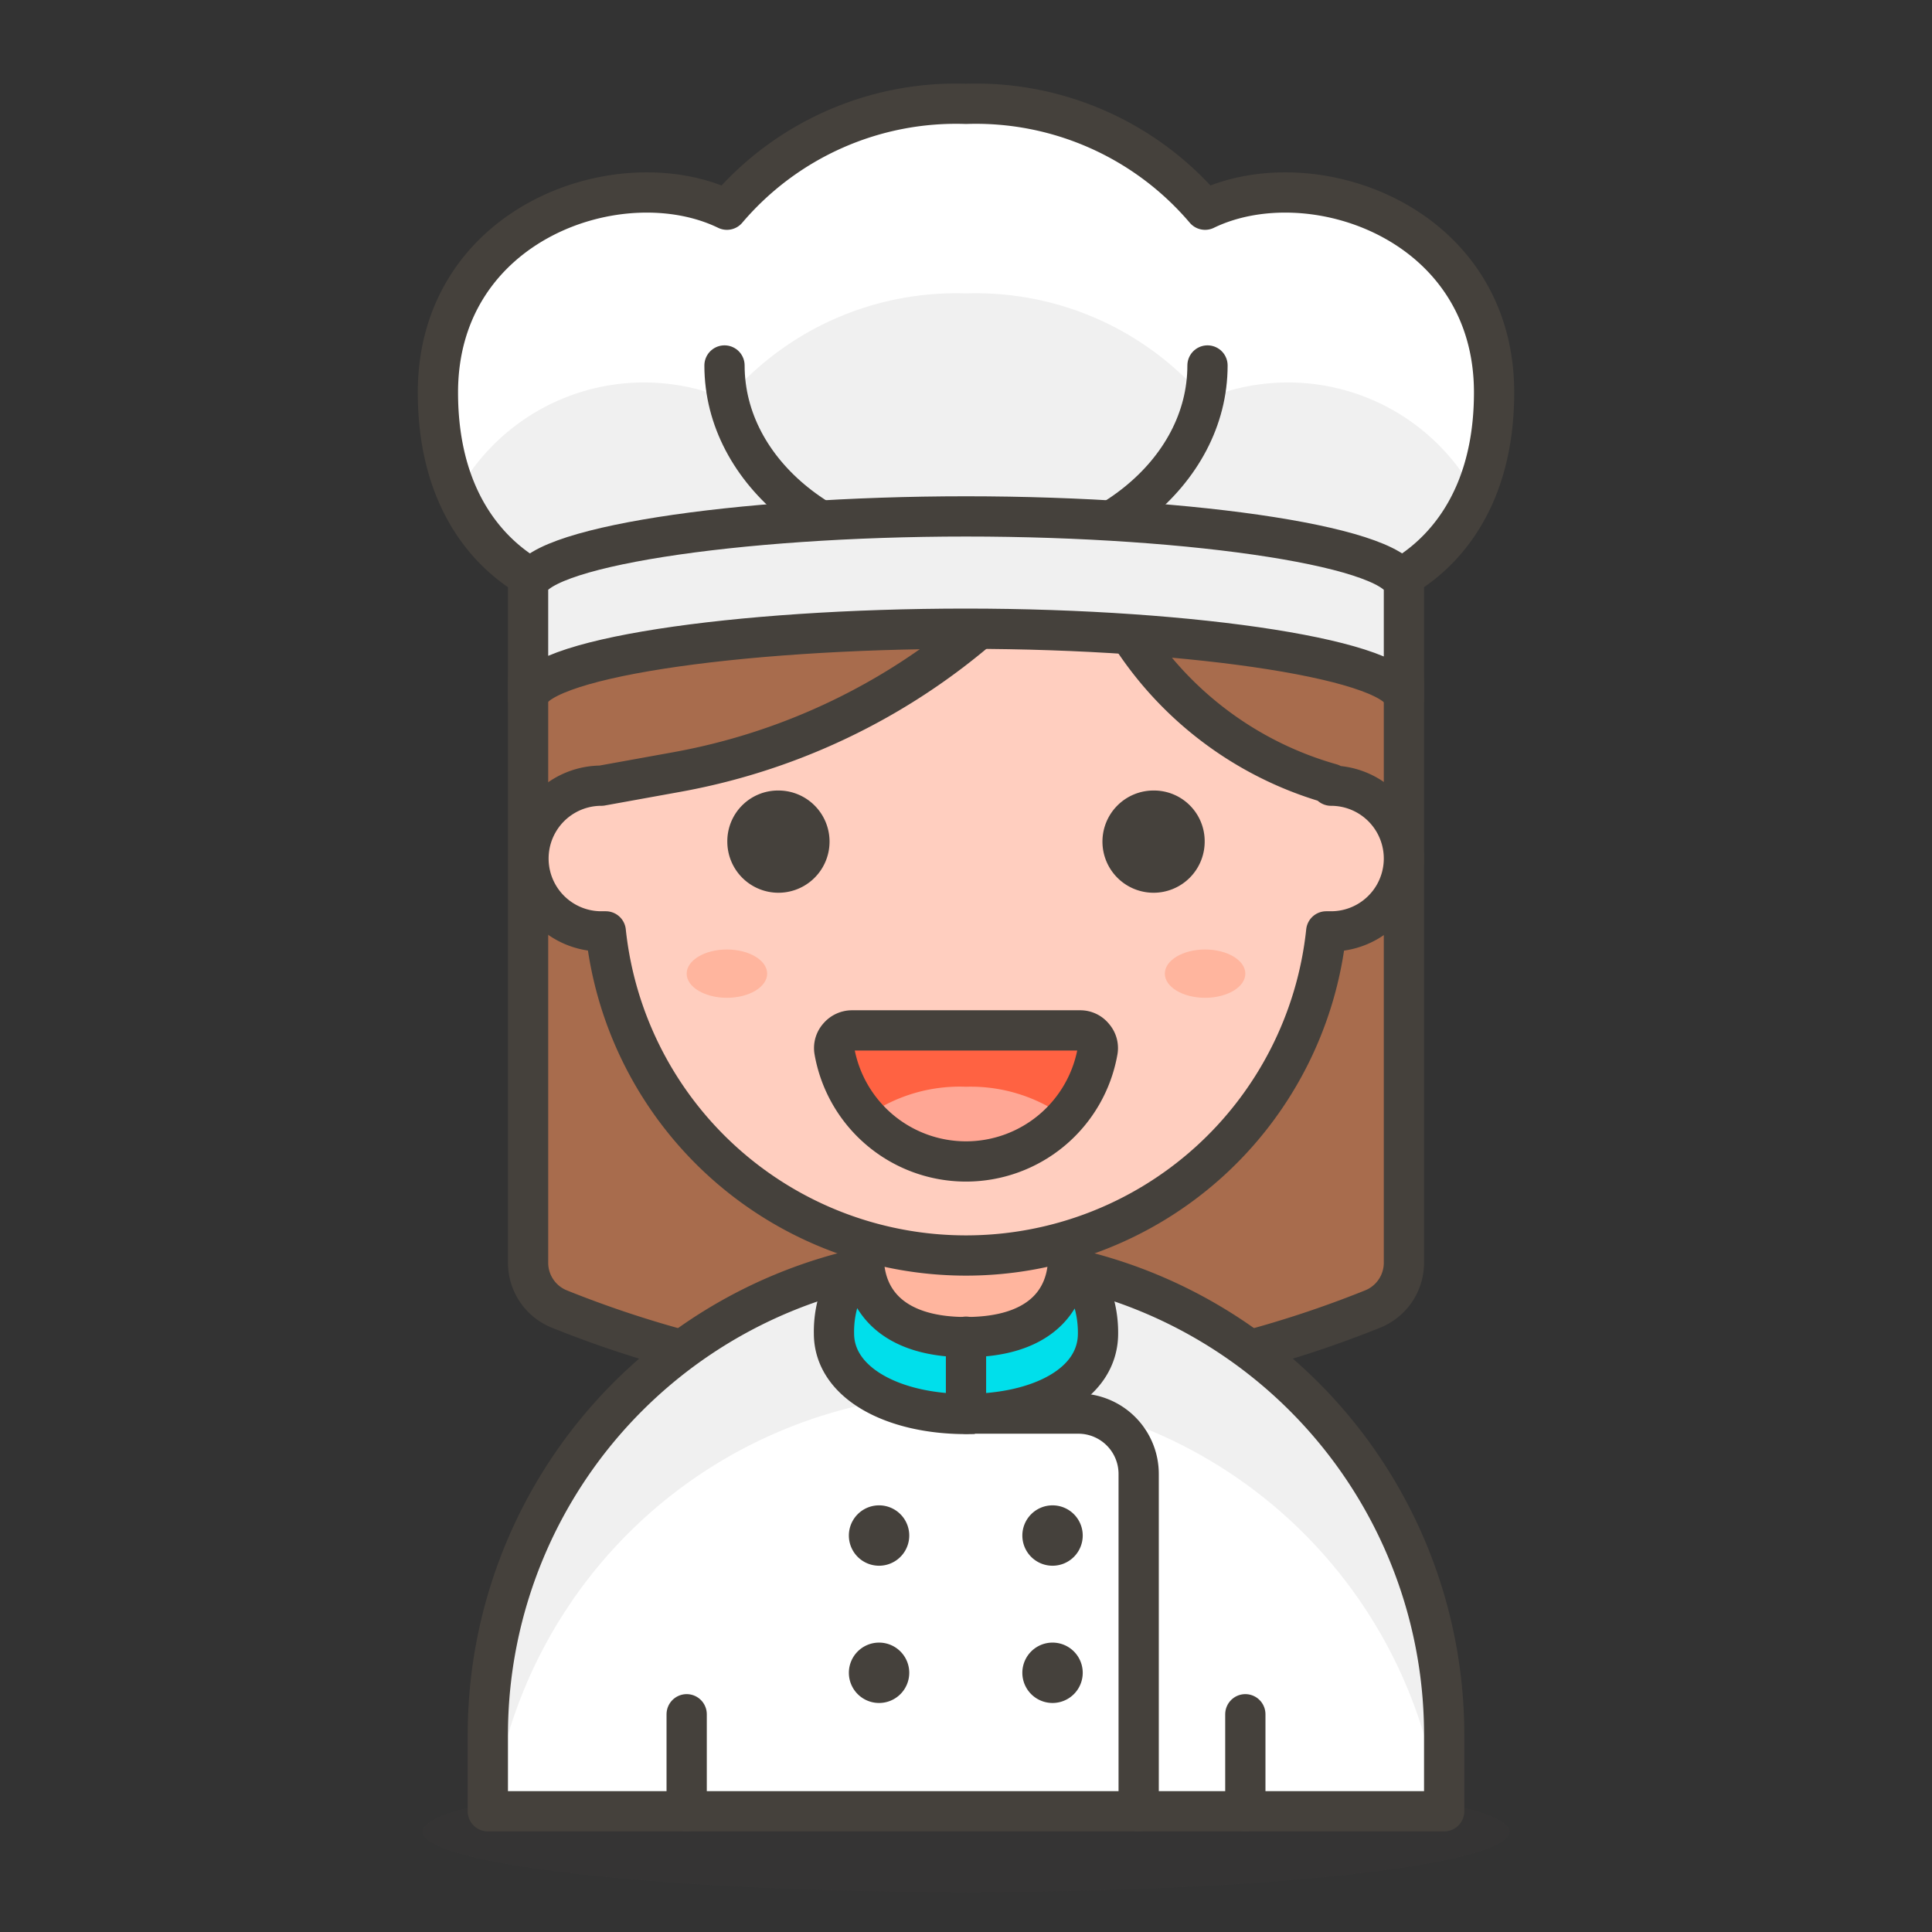 <svg id="Icons" xmlns="http://www.w3.org/2000/svg" viewBox="0 0 48 48"><rect x="0" y="0" width="48" height="48" fill="#333333" stroke="none"/><defs><style>.cls-1{fill:#a86c4d;}.cls-1,.cls-10,.cls-11,.cls-15,.cls-5,.cls-6,.cls-7,.cls-8{stroke:#45413c;stroke-linecap:round;stroke-linejoin:round;}.cls-11,.cls-2,.cls-9{fill:#45413c;}.cls-2{opacity:0.15;}.cls-3,.cls-8{fill:#fff;}.cls-15,.cls-4{fill:#f0f0f0;}.cls-5{fill:none;}.cls-14,.cls-6{fill:#ffb59e;}.cls-7{fill:#00dfeb;}.cls-10{fill:#ffcebf;}.cls-12{fill:#ff6242;}.cls-13{fill:#ffa694;}</style></defs><title>144-woman-cook-2</title><path id="_Path_" data-name="&lt;Path&gt;" class="cls-1" d="M24,6.32A10.88,10.88,0,0,1,34.88,17.19V31.38a1.24,1.24,0,0,1-.77,1.14h0a27.09,27.09,0,0,1-20.22,0h0a1.24,1.24,0,0,1-.77-1.14V17.19A10.88,10.88,0,0,1,24,6.32Z"/><ellipse id="_Ellipse_" data-name="&lt;Ellipse&gt;" class="cls-2" cx="24" cy="45.51" rx="13.5" ry="1.5"/><path id="_Rectangle_" data-name="&lt;Rectangle&gt;" class="cls-3" d="M24,31.22h0A11.88,11.88,0,0,1,35.88,43.1V45a0,0,0,0,1,0,0H12.12a0,0,0,0,1,0,0V43.1A11.88,11.88,0,0,1,24,31.22Z"/><path id="_Path_2" data-name="&lt;Path&gt;" class="cls-4" d="M24,31.22h0A11.88,11.88,0,0,0,12.12,43.1V45h.1A11.88,11.88,0,0,1,24,34.62h0A11.88,11.88,0,0,1,35.78,45h.1V43.1A11.88,11.88,0,0,0,24,31.22Z"/><path id="_Rectangle_2" data-name="&lt;Rectangle&gt;" class="cls-5" d="M24,31.22h0A11.88,11.88,0,0,1,35.88,43.1V45a0,0,0,0,1,0,0H12.12a0,0,0,0,1,0,0V43.1A11.88,11.88,0,0,1,24,31.22Z"/><path class="cls-6" d="M24,27.18a2.54,2.54,0,0,0-2.54,2.54v2.85a2.54,2.54,0,1,0,5.08,0V29.72A2.54,2.54,0,0,0,24,27.18Z"/><line id="_Path_3" data-name="&lt;Path&gt;" class="cls-5" x1="17.06" y1="45" x2="17.06" y2="42.59"/><line id="_Path_4" data-name="&lt;Path&gt;" class="cls-5" x1="30.94" y1="45" x2="30.94" y2="42.59"/><path id="_Path_5" data-name="&lt;Path&gt;" class="cls-7" d="M21.46,31.22c0,1.1.73,2,2.54,2s2.54-.89,2.54-2a2.77,2.77,0,0,1,.74,1.91c0,1.27-1.47,2-3.28,2s-3.28-.77-3.28-2A2.71,2.71,0,0,1,21.46,31.22Z"/><path id="_Path_6" data-name="&lt;Path&gt;" class="cls-8" d="M24,35.12h2.78a1.5,1.5,0,0,1,1.51,1.5V45"/><line id="_Path_7" data-name="&lt;Path&gt;" class="cls-5" x1="24" y1="35.12" x2="24" y2="33.21"/><g id="_Group_" data-name="&lt;Group&gt;"><path class="cls-9" d="M21.84,37.4a.75.75,0,1,0,0,1.5.75.75,0,0,0,0-1.5Z"/></g><g id="_Group_2" data-name="&lt;Group&gt;"><path class="cls-9" d="M26.15,37.4a.75.75,0,1,0,.75.75.75.75,0,0,0-.75-.75Z"/></g><g id="_Group_3" data-name="&lt;Group&gt;"><path class="cls-9" d="M21.84,40.81a.75.75,0,1,0,.75.75.75.75,0,0,0-.75-.75Z"/></g><g id="_Group_4" data-name="&lt;Group&gt;"><path class="cls-9" d="M26.15,40.81a.75.75,0,0,0,0,1.5.75.75,0,1,0,0-1.5Z"/></g><g id="_Group_5" data-name="&lt;Group&gt;"><path id="_Path_8" data-name="&lt;Path&gt;" class="cls-10" d="M33.07,19.47a8.77,8.77,0,0,1-5.68-5L26.77,13a15.92,15.92,0,0,1-9.95,6.18l-1.88.34a1.81,1.81,0,1,0,0,3.62h.11a9,9,0,0,0,17.9,0h.12a1.81,1.81,0,1,0,0-3.62Z"/></g><path id="_Path_9" data-name="&lt;Path&gt;" class="cls-11" d="M18.57,20.91a.77.77,0,1,0,.77-.77A.76.76,0,0,0,18.57,20.91Z"/><path id="_Path_10" data-name="&lt;Path&gt;" class="cls-11" d="M29.43,20.91a.77.77,0,1,1-.77-.77A.76.76,0,0,1,29.43,20.91Z"/><g id="_Group_6" data-name="&lt;Group&gt;"><g id="_Group_7" data-name="&lt;Group&gt;"><g id="_Group_8" data-name="&lt;Group&gt;"><g id="_Group_9" data-name="&lt;Group&gt;"><g id="_Group_10" data-name="&lt;Group&gt;"><g id="_Group_11" data-name="&lt;Group&gt;"><g id="_Group_12" data-name="&lt;Group&gt;"><path id="_Path_11" data-name="&lt;Path&gt;" class="cls-12" d="M21.16,25.6a.44.44,0,0,0-.33.16.42.42,0,0,0-.1.35,3.32,3.32,0,0,0,6.54,0,.42.42,0,0,0-.1-.35.42.42,0,0,0-.33-.16Z"/><path id="_Path_12" data-name="&lt;Path&gt;" class="cls-13" d="M24,27a4,4,0,0,0-2.52.77,3.36,3.36,0,0,0,5,0A4,4,0,0,0,24,27Z"/></g></g></g></g></g></g></g><g id="_Group_13" data-name="&lt;Group&gt;"><path id="_Path_13" data-name="&lt;Path&gt;" class="cls-5" d="M21.16,25.6a.44.44,0,0,0-.33.16.42.42,0,0,0-.1.35,3.32,3.32,0,0,0,6.54,0,.42.42,0,0,0-.1-.35.42.42,0,0,0-.33-.16Z"/></g><ellipse id="_Ellipse_2" data-name="&lt;Ellipse&gt;" class="cls-14" cx="18.06" cy="24.19" rx="1" ry="0.6"/><ellipse id="_Ellipse_3" data-name="&lt;Ellipse&gt;" class="cls-14" cx="29.94" cy="24.19" rx="1" ry="0.6"/><path id="_Path_14" data-name="&lt;Path&gt;" class="cls-4" d="M29.94,5.21A7.47,7.47,0,0,0,24,2.58a7.47,7.47,0,0,0-5.94,2.63c-2.62-1.27-7.18.3-7.18,4.54,0,3.95,2.79,4.83,2.79,4.83H34.33s2.79-.88,2.79-4.83C37.12,5.51,32.56,3.94,29.94,5.21Z"/><path id="_Path_15" data-name="&lt;Path&gt;" class="cls-3" d="M18.06,9.92A7.47,7.47,0,0,1,24,7.29a7.47,7.47,0,0,1,5.94,2.63,5.29,5.29,0,0,1,6.71,2.35,6.32,6.32,0,0,0,.47-2.52c0-4.24-4.56-5.81-7.18-4.54A7.47,7.47,0,0,0,24,2.58a7.47,7.47,0,0,0-5.94,2.63c-2.62-1.27-7.18.3-7.18,4.54a6.32,6.32,0,0,0,.47,2.52A5.29,5.29,0,0,1,18.06,9.92Z"/><path id="_Path_16" data-name="&lt;Path&gt;" class="cls-5" d="M29.94,5.21A7.47,7.47,0,0,0,24,2.58a7.47,7.47,0,0,0-5.94,2.63c-2.62-1.27-7.18.3-7.18,4.54,0,3.95,2.79,4.83,2.79,4.83H34.33s2.79-.88,2.79-4.83C37.12,5.51,32.56,3.94,29.94,5.21Z"/><path id="_Path_17" data-name="&lt;Path&gt;" class="cls-5" d="M30,9.08c0,2.67-2.69,4.83-6,4.83s-6-2.16-6-4.83"/><path class="cls-15" d="M24,12.83c-5.71,0-10.88.78-10.88,1.75v2.79c0-1,5.17-1.75,10.88-1.75s10.88.79,10.88,1.75V14.58C34.88,13.61,29.71,12.83,24,12.83Z"/></svg>